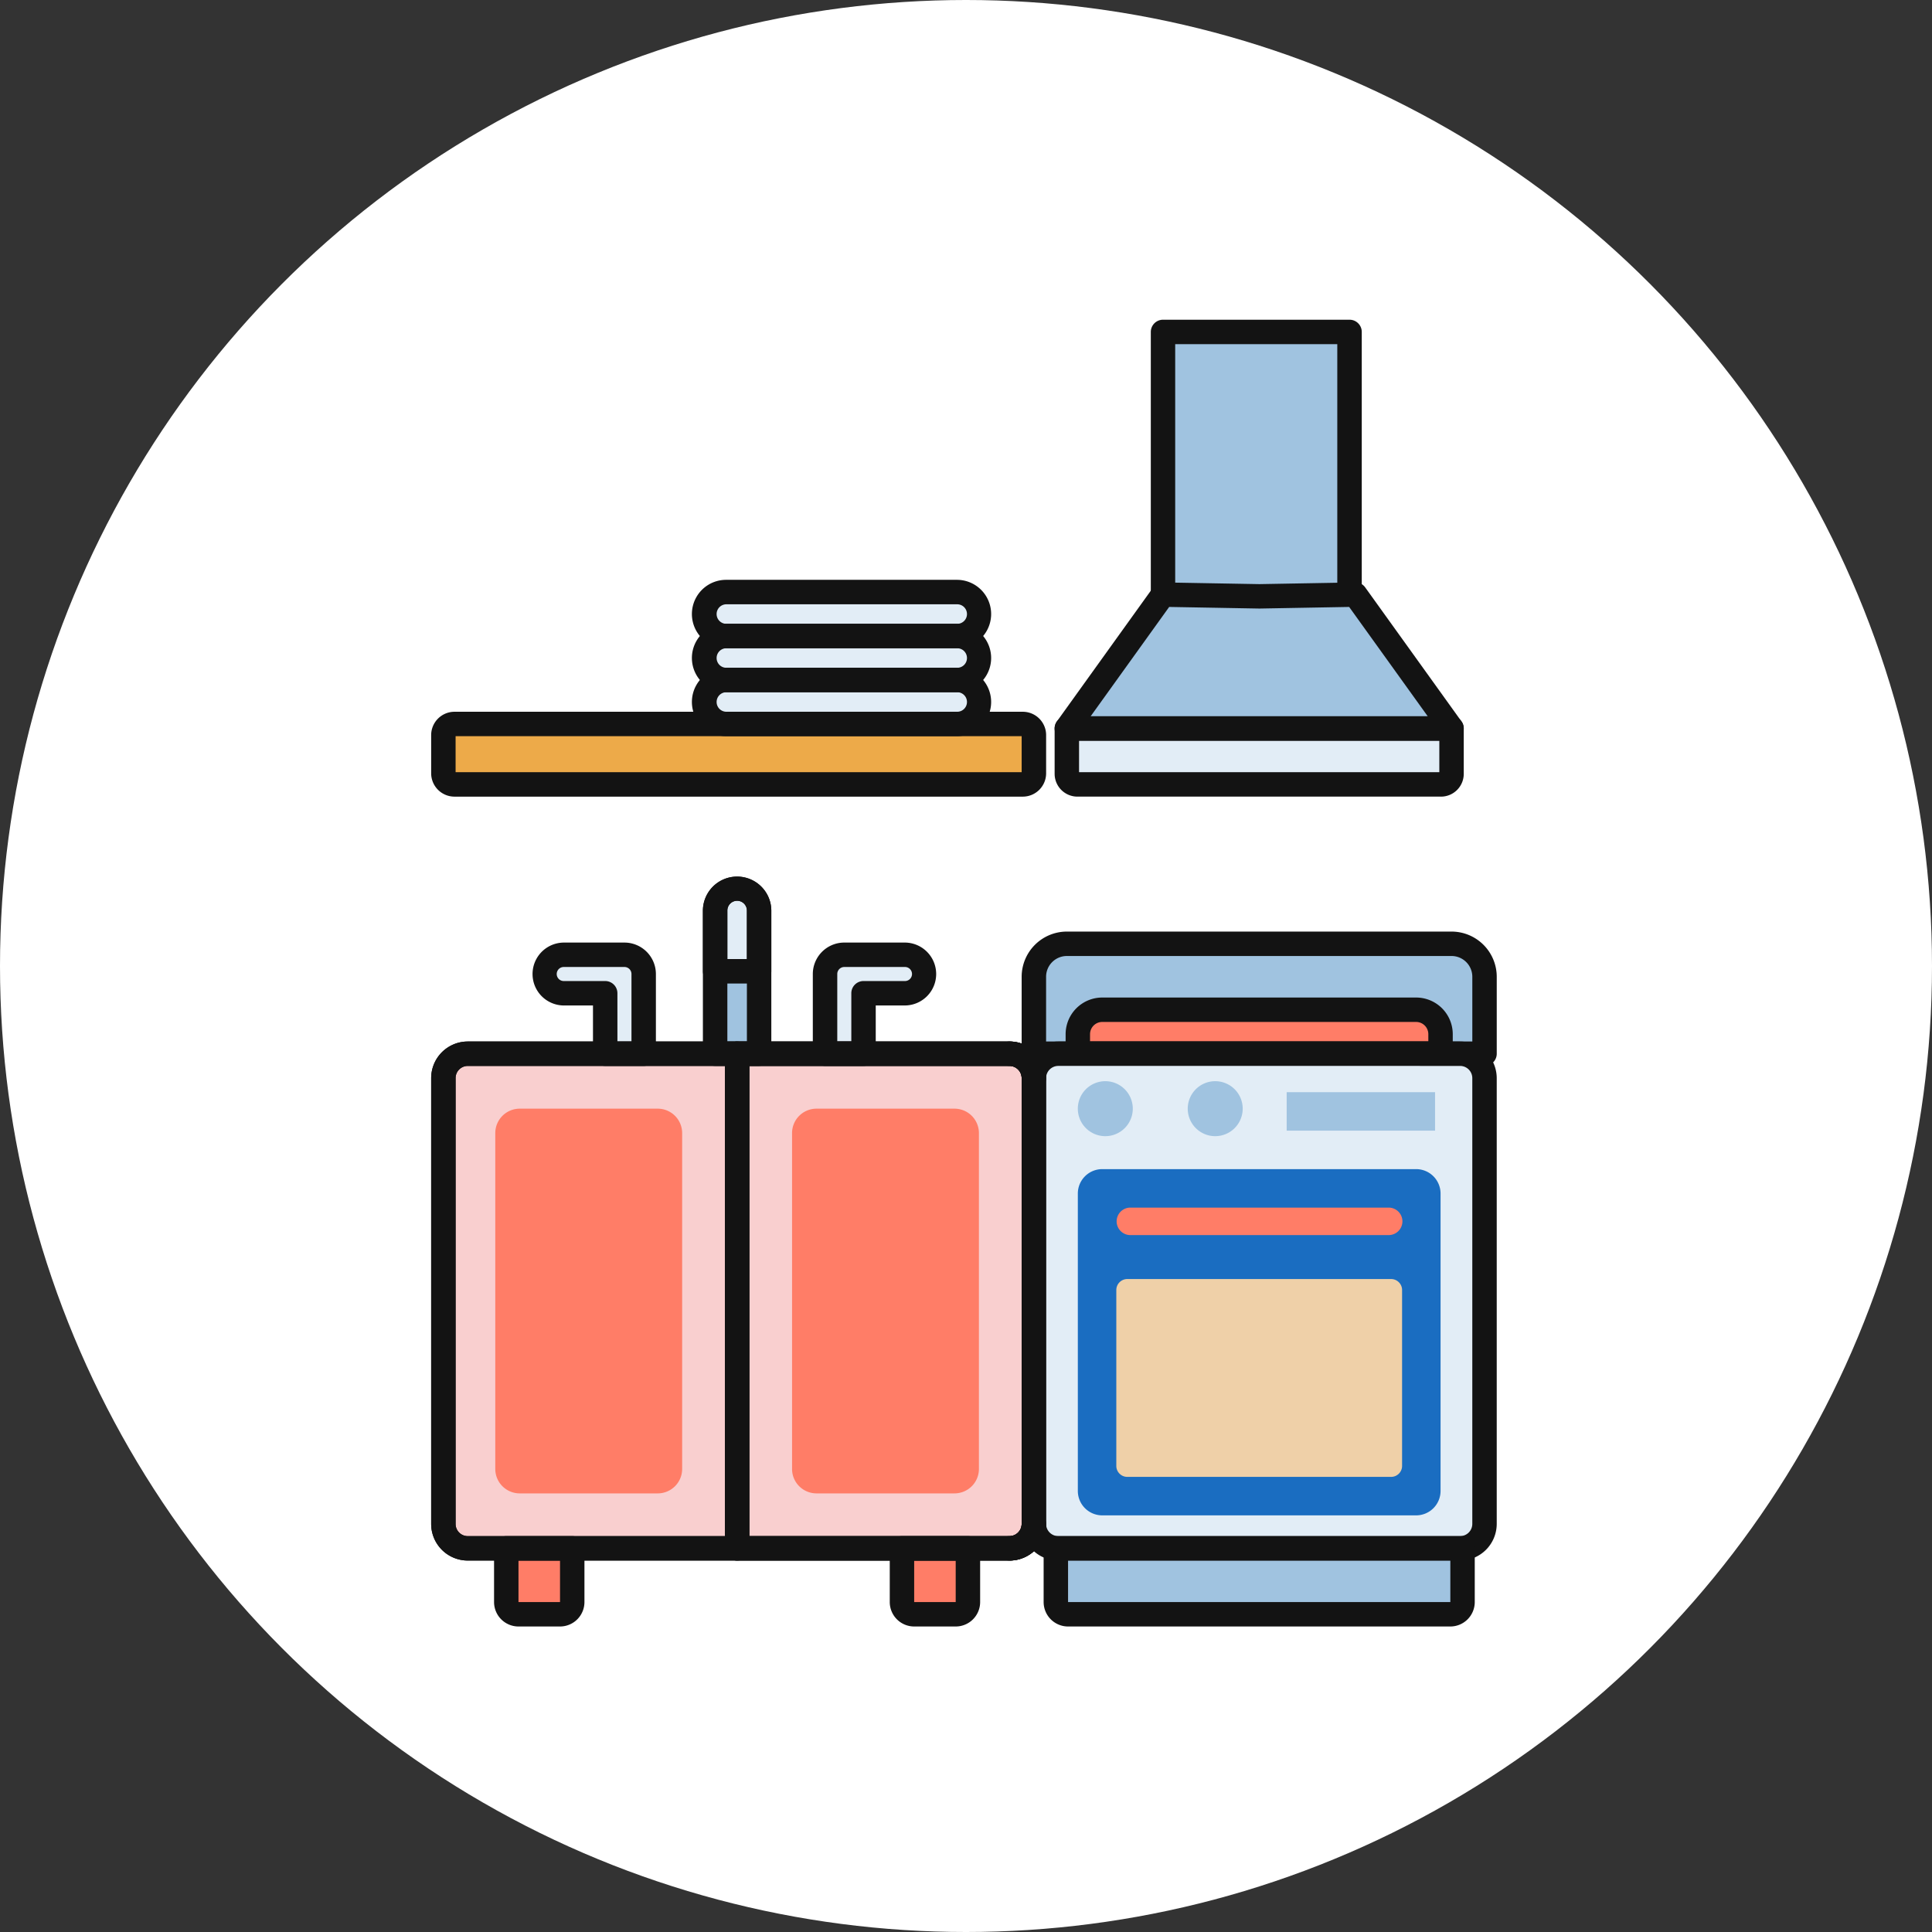 <svg xmlns="http://www.w3.org/2000/svg" width="240" height="240"><rect width="100%" height="100%" fill="#333333" stroke="none"/><defs><clipPath id="a"><circle cx="120" cy="120" r="120" transform="translate(204 911)" fill="#fff"/></clipPath><clipPath id="b"><path fill="none" d="M0 0h132.369v162.332H0z"/></clipPath></defs><g transform="translate(-204 -911)" clip-path="url(#a)"><circle cx="120" cy="120" r="120" transform="translate(204 911)" fill="#fff"/><g clip-path="url(#b)" transform="translate(257.561 950.717)"><path d="M71.836 152.624h.008a3.027 3.027 0 0 0 3.027-3.027v-.008a3.035 3.035 0 0 1-3.035 3.035M4.544 91.179a3.027 3.027 0 0 0-3.027 3.027v55.39a3.027 3.027 0 0 0 3.027 3.027h33.46V91.179Zm67.3 0h-.008a3.034 3.034 0 0 1 3.035 3.035v-.008a3.027 3.027 0 0 0-3.027-3.027" fill="#f9cfcf"/><path d="M71.836 91.179h-33.83v61.444h33.83a3.035 3.035 0 0 0 3.035-3.035V94.214a3.034 3.034 0 0 0-3.035-3.035" fill="#f9cfcf"/><path d="M130.852 91.179H74.87v-9.558a4.1 4.1 0 0 1 4.1-4.1h47.79a4.1 4.1 0 0 1 4.1 4.1Z" fill="#a0c3e0"/><path d="M83.366 85.718h38.99a3.034 3.034 0 0 1 3.034 3.035v2.427H80.331v-2.427a3.034 3.034 0 0 1 3.035-3.035" fill="#ff7d67"/><path d="M130.852 92.696H74.871a1.518 1.518 0 0 1-1.518-1.518V81.62a5.62 5.62 0 0 1 5.614-5.613h47.789a5.619 5.619 0 0 1 5.614 5.613v9.558a1.517 1.517 0 0 1-1.517 1.518m-54.465-3.035h52.948V81.62a2.582 2.582 0 0 0-2.579-2.579h-47.79a2.582 2.582 0 0 0-2.579 2.579Z" fill="#131313"/><path d="M125.39 92.696H80.332a1.518 1.518 0 0 1-1.518-1.518v-2.427a4.557 4.557 0 0 1 4.551-4.551h38.99a4.556 4.556 0 0 1 4.551 4.551v2.427a1.517 1.517 0 0 1-1.517 1.518m-43.542-3.035h42.024v-.91a1.519 1.519 0 0 0-1.517-1.517H83.365a1.519 1.519 0 0 0-1.517 1.517Z" fill="#131313"/><path fill="#a0c3e0" d="M90.914 1.517h23.171v39.157H90.914z"/><path d="M114.085 42.191H90.914a1.517 1.517 0 0 1-1.517-1.517V1.518A1.517 1.517 0 0 1 90.914 0h23.171a1.517 1.517 0 0 1 1.517 1.518v39.156a1.517 1.517 0 0 1-1.517 1.517m-21.659-3.034h20.136V3.035H92.426Z" fill="#131313"/><path d="M40.735 91.179h-5.464v-17.75a2.731 2.731 0 0 1 5.462 0Z" fill="#a0c3e0"/><path d="M40.735 80.938h-5.464v-7.51a2.731 2.731 0 0 1 5.462 0Z" fill="#e2edf6"/><path d="M40.734 92.696h-5.461a1.518 1.518 0 0 1-1.518-1.522v-17.75a4.25 4.25 0 0 1 8.5 0v17.75a1.517 1.517 0 0 1-1.517 1.518m-3.944-3.035h2.427V73.429a1.214 1.214 0 1 0-2.427 0Z" fill="#131313"/><path d="M40.734 82.456h-5.461a1.518 1.518 0 0 1-1.518-1.518v-7.51a4.25 4.25 0 0 1 8.5 0v7.51a1.517 1.517 0 0 1-1.517 1.518m-3.944-3.035h2.427v-5.993a1.214 1.214 0 1 0-2.427 0Z" fill="#131313"/><path d="M24.008 78.891h-7.51a2.39 2.39 0 1 0 0 4.779h5.12v7.509h4.779v-9.9a2.389 2.389 0 0 0-2.389-2.39m34.818.002h-7.51a2.39 2.39 0 0 0-2.39 2.39v9.9h4.779v-7.509h5.12a2.39 2.39 0 1 0 0-4.779" fill="#e2edf6"/><path d="M26.397 92.697h-4.778a1.518 1.518 0 0 1-1.518-1.518v-5.992h-3.6a3.907 3.907 0 0 1 0-7.814h7.509a3.911 3.911 0 0 1 3.907 3.907v9.9a1.517 1.517 0 0 1-1.517 1.518m-3.262-3.035h1.745v-8.385a.873.873 0 0 0-.873-.872h-7.511a.873.873 0 1 0 0 1.745h5.12a1.517 1.517 0 0 1 1.517 1.518Zm30.568 3.034h-4.778a1.518 1.518 0 0 1-1.518-1.518v-9.9a3.911 3.911 0 0 1 3.907-3.907h7.51a3.907 3.907 0 1 1 0 7.814h-3.6v5.992a1.517 1.517 0 0 1-1.517 1.518m-3.262-3.035h1.745v-5.992a1.517 1.517 0 0 1 1.517-1.518h5.12a.873.873 0 1 0 0-1.745h-7.51a.873.873 0 0 0-.872.872Z" fill="#131313"/><path d="M58.485 152.623h8.193v6.673a1.517 1.517 0 0 1-1.517 1.517h-5.159a1.517 1.517 0 0 1-1.517-1.517Zm-49.155 0h8.193v6.673a1.517 1.517 0 0 1-1.517 1.517h-5.159a1.517 1.517 0 0 1-1.517-1.517Z" fill="#ff7d67"/><path d="M65.16 162.332h-5.158a3.038 3.038 0 0 1-3.034-3.035v-6.675a1.517 1.517 0 0 1 1.517-1.517h8.193a1.517 1.517 0 0 1 1.517 1.517v6.675a3.038 3.038 0 0 1-3.035 3.035m-5.158-3.035h5.158v-5.157h-5.158Zm-43.995 3.035h-5.16a3.038 3.038 0 0 1-3.034-3.035v-6.675a1.517 1.517 0 0 1 1.517-1.517h8.193a1.517 1.517 0 0 1 1.518 1.517v6.675a3.038 3.038 0 0 1-3.035 3.035m-5.159-3.035h5.16v-5.157h-5.16Z" fill="#131313"/><path d="M7.965 142.761v-41.72A3.035 3.035 0 0 1 11 98.006h17.143a3.035 3.035 0 0 1 3.035 3.035v41.721a3.035 3.035 0 0 1-3.035 3.035H11a3.035 3.035 0 0 1-3.035-3.035m36.866-.001v-41.72a3.034 3.034 0 0 1 3.035-3.035h17.143a3.035 3.035 0 0 1 3.035 3.035v41.721a3.035 3.035 0 0 1-3.035 3.035H47.866a3.034 3.034 0 0 1-3.035-3.035" fill="#ff7d67"/><path d="M71.836 154.14H38.005a1.518 1.518 0 0 1-1.518-1.518V91.183a1.518 1.518 0 0 1 1.518-1.518h33.831a4.556 4.556 0 0 1 4.551 4.551v55.375a4.557 4.557 0 0 1-4.551 4.551m-32.316-3.036h32.316a1.519 1.519 0 0 0 1.518-1.517V94.213a1.519 1.519 0 0 0-1.518-1.517H39.52Z" fill="#131313"/><path d="M71.843 154.14H4.544A4.549 4.549 0 0 1 0 149.596v-55.39a4.549 4.549 0 0 1 4.544-4.544h67.3a4.549 4.549 0 0 1 4.544 4.544v55.391a4.549 4.549 0 0 1-4.544 4.544m-67.3-61.444a1.511 1.511 0 0 0-1.509 1.509v55.391a1.511 1.511 0 0 0 1.509 1.509h67.3a1.511 1.511 0 0 0 1.51-1.509V94.206a1.511 1.511 0 0 0-1.51-1.509Z" fill="#131313"/><path d="M127.821 152.623H77.904a3.035 3.035 0 0 1-3.035-3.035V94.214a3.035 3.035 0 0 1 3.035-3.035h49.917a3.035 3.035 0 0 1 3.035 3.035v55.374a3.035 3.035 0 0 1-3.035 3.035" fill="#e2edf6"/><path d="M80.331 145.492V108.55a3.034 3.034 0 0 1 3.035-3.034h38.989a3.034 3.034 0 0 1 3.035 3.034v36.942a3.035 3.035 0 0 1-3.035 3.035H83.366a3.034 3.034 0 0 1-3.035-3.035" fill="#1a6dc1"/><path d="M85.111 142.382v-21.846a1.366 1.366 0 0 1 1.365-1.366h32.77a1.366 1.366 0 0 1 1.365 1.366v21.846a1.365 1.365 0 0 1-1.365 1.365h-32.77a1.365 1.365 0 0 1-1.365-1.365" fill="#efd0a8"/><path d="M126.604 160.816H79.118a1.517 1.517 0 0 1-1.517-1.517v-6.676h50.52v6.673a1.517 1.517 0 0 1-1.517 1.517" fill="#a0c3e0"/><path d="M118.905 113.71H86.817a1.707 1.707 0 0 1 0-3.413h32.087a1.707 1.707 0 1 1 0 3.413" fill="#ff7d67"/><path d="m114.808 34.148-11.947.211-11.947-.211-11.948 16.626h47.789Z" fill="#a0c3e0"/><path d="M125.442 57.727H80.279a1.313 1.313 0 0 1-1.313-1.313V50.78h47.789v5.634a1.313 1.313 0 0 1-1.313 1.313" fill="#e2edf6"/><path d="M73.495 57.727H2.892a1.375 1.375 0 0 1-1.375-1.376v-4.76a1.375 1.375 0 0 1 1.375-1.375h70.6a1.375 1.375 0 0 1 1.374 1.375v4.76a1.374 1.374 0 0 1-1.374 1.374" fill="#edaa49"/><path d="M65.312 50.217H36.639a2.731 2.731 0 0 1 0-5.462h28.673a2.731 2.731 0 0 1 0 5.462" fill="#e2edf6"/><path d="M65.312 44.755H36.639a2.731 2.731 0 0 1 0-5.462h28.673a2.731 2.731 0 0 1 0 5.462m0-5.462H36.639a2.731 2.731 0 0 1 0-5.462h28.673a2.731 2.731 0 0 1 0 5.462" fill="#e2edf6"/><path d="M87.158 98.006a3.414 3.414 0 1 1-3.413-3.413 3.413 3.413 0 0 1 3.413 3.413m13.654 0a3.414 3.414 0 1 1-3.413-3.413 3.413 3.413 0 0 1 3.413 3.413m5.462-2.048h18.433v4.779h-18.433z" fill="#a0c3e0"/><path d="M73.5 59.244H2.891A2.9 2.9 0 0 1 0 56.352v-4.76a2.9 2.9 0 0 1 2.891-2.891H73.5a2.9 2.9 0 0 1 2.892 2.891v4.76a2.9 2.9 0 0 1-2.892 2.892M3.035 56.209h70.318v-4.475H3.035Z" fill="#131313"/><path d="M65.312 51.734H36.639a4.25 4.25 0 0 1 0-8.5h28.673a4.25 4.25 0 1 1 0 8.5m-28.673-5.461a1.214 1.214 0 0 0 0 2.427h28.673a1.214 1.214 0 1 0 0-2.427Z" fill="#131313"/><path d="M65.312 46.272H36.639a4.25 4.25 0 0 1 0-8.5h28.673a4.25 4.25 0 1 1 0 8.5m-28.673-5.461a1.214 1.214 0 0 0 0 2.427h28.673a1.214 1.214 0 1 0 0-2.427Z" fill="#131313"/><path d="M65.312 40.811H36.639a4.25 4.25 0 0 1 0-8.5h28.673a4.25 4.25 0 1 1 0 8.5M36.639 35.35a1.214 1.214 0 0 0 0 2.427h28.673a1.214 1.214 0 1 0 0-2.427Zm90.115 16.947H78.966a1.517 1.517 0 0 1-1.233-2.4L89.68 33.266a1.481 1.481 0 0 1 1.259-.632l11.947.211 11.894-.211a1.472 1.472 0 0 1 1.259.632l11.947 16.631a1.517 1.517 0 0 1-1.232 2.4m-44.831-3.035h41.873l-9.759-13.583-11.152.2-11.206-.2Z" fill="#131313"/><path d="M125.442 59.243H80.279a2.834 2.834 0 0 1-2.83-2.831v-5.633a1.517 1.517 0 0 1 1.517-1.517h47.789a1.517 1.517 0 0 1 1.517 1.517v5.634a2.833 2.833 0 0 1-2.83 2.831m-44.96-3.035h44.755v-3.913H80.483Zm47.336 97.931H77.904a4.556 4.556 0 0 1-4.551-4.551V94.213a4.557 4.557 0 0 1 4.551-4.551h49.913a4.557 4.557 0 0 1 4.551 4.551v55.375a4.557 4.557 0 0 1-4.551 4.551M77.904 92.695a1.519 1.519 0 0 0-1.517 1.517v55.375a1.518 1.518 0 0 0 1.517 1.517h49.913a1.519 1.519 0 0 0 1.517-1.517V94.213a1.519 1.519 0 0 0-1.517-1.517Z" fill="#131313"/><path d="M126.604 162.332H79.118a3.038 3.038 0 0 1-3.035-3.035v-6.675a1.518 1.518 0 0 1 1.518-1.518h50.52a1.517 1.517 0 0 1 1.517 1.518v6.675a3.038 3.038 0 0 1-3.034 3.035m-47.487-8.193v5.158h47.488v-5.157Zm-7.273-.001h-.008a1.517 1.517 0 0 1 0-3.035 1.518 1.518 0 0 0 1.517-1.517 1.517 1.517 0 0 1 3.035 0 4.55 4.55 0 0 1-4.544 4.551M38 154.14H4.544A4.549 4.549 0 0 1 0 149.596v-55.39a4.549 4.549 0 0 1 4.544-4.544H38a1.517 1.517 0 0 1 1.517 1.518v61.443A1.517 1.517 0 0 1 38 154.14M4.544 92.697a1.511 1.511 0 0 0-1.509 1.509v55.391a1.511 1.511 0 0 0 1.509 1.509h31.943V92.697ZM74.87 95.73a1.517 1.517 0 0 1-1.517-1.517 1.519 1.519 0 0 0-1.518-1.518 1.517 1.517 0 1 1 0-3.034h.008a4.549 4.549 0 0 1 4.544 4.543v.008a1.517 1.517 0 0 1-1.517 1.517" fill="#131313"/><path d="M71.836 154.14H38.005a1.518 1.518 0 0 1-1.518-1.518V91.183a1.518 1.518 0 0 1 1.518-1.518h33.831a4.556 4.556 0 0 1 4.551 4.551v55.375a4.557 4.557 0 0 1-4.551 4.551m-32.316-3.036h32.316a1.519 1.519 0 0 0 1.518-1.517V94.213a1.519 1.519 0 0 0-1.518-1.517H39.52Z" fill="#131313"/></g></g></svg>
